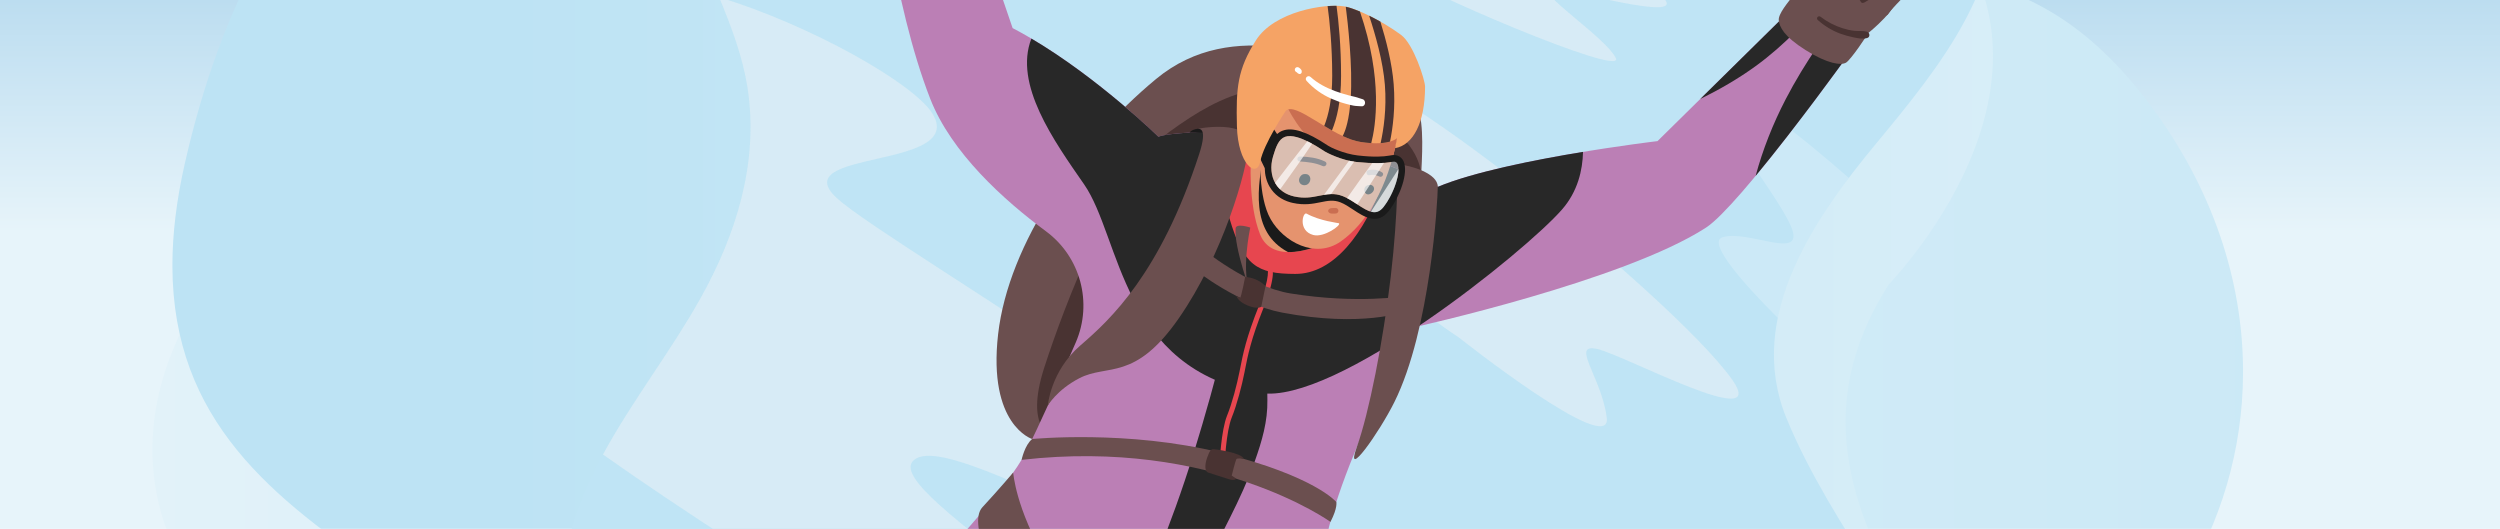 <?xml version="1.0" encoding="UTF-8"?>
<svg xmlns="http://www.w3.org/2000/svg" xmlns:xlink="http://www.w3.org/1999/xlink" viewBox="0 0 1300 275">
  <defs>
    <style>
      .cls-1 {
        clip-path: url(#clippath-20);
      }

      .cls-2 {
        fill: #493332;
      }

      .cls-3 {
        clip-path: url(#clippath-11);
      }

      .cls-4 {
        clip-path: url(#clippath-16);
      }

      .cls-5 {
        fill: #fff;
      }

      .cls-6 {
        fill: #ca6e51;
      }

      .cls-7 {
        fill: url(#Dégradé_sans_nom_2);
      }

      .cls-8 {
        fill: #f5a365;
      }

      .cls-9 {
        clip-path: url(#clippath-2);
      }

      .cls-10 {
        clip-path: url(#clippath-13);
      }

      .cls-11 {
        isolation: isolate;
      }

      .cls-12 {
        fill: #f4f4f6;
      }

      .cls-13 {
        clip-path: url(#clippath-25);
      }

      .cls-14 {
        fill: #6b4f4f;
      }

      .cls-15 {
        clip-path: url(#clippath-15);
      }

      .cls-16 {
        clip-path: url(#clippath-6);
      }

      .cls-17 {
        fill: #bb7fb5;
      }

      .cls-18 {
        clip-path: url(#clippath-26);
      }

      .cls-19 {
        fill: #cfe7f1;
      }

      .cls-20 {
        opacity: .68;
      }

      .cls-21 {
        clip-path: url(#clippath-7);
      }

      .cls-22 {
        clip-path: url(#clippath-21);
      }

      .cls-23 {
        clip-path: url(#clippath-1);
      }

      .cls-24 {
        clip-path: url(#clippath-4);
      }

      .cls-25 {
        clip-path: url(#clippath-27);
      }

      .cls-26 {
        fill: #282828;
      }

      .cls-27 {
        fill: #bfe4f5;
      }

      .cls-28 {
        clip-path: url(#clippath-12);
      }

      .cls-29 {
        fill: url(#Dégradé_sans_nom);
      }

      .cls-30 {
        clip-path: url(#clippath-24);
      }

      .cls-31 {
        clip-path: url(#clippath-22);
      }

      .cls-32 {
        fill: #e5936e;
      }

      .cls-33 {
        fill: url(#Dégradé_sans_nom_181);
      }

      .cls-34 {
        clip-path: url(#clippath-9);
      }

      .cls-35 {
        clip-path: url(#clippath);
      }

      .cls-36 {
        opacity: .2;
      }

      .cls-37 {
        fill: none;
      }

      .cls-38 {
        fill: url(#Dégradé_sans_nom_3);
      }

      .cls-39 {
        clip-path: url(#clippath-19);
      }

      .cls-40 {
        clip-path: url(#clippath-3);
      }

      .cls-41 {
        clip-path: url(#clippath-8);
      }

      .cls-42 {
        fill: #333c72;
      }

      .cls-43 {
        filter: url(#luminosity-noclip-2);
      }

      .cls-44 {
        mask: url(#mask);
      }

      .cls-45 {
        opacity: .45;
      }

      .cls-46 {
        clip-path: url(#clippath-18);
      }

      .cls-47 {
        clip-path: url(#clippath-14);
      }

      .cls-48 {
        fill: #1a1a1a;
      }

      .cls-49 {
        clip-path: url(#clippath-17);
      }

      .cls-50 {
        clip-path: url(#clippath-5);
      }

      .cls-51 {
        clip-path: url(#clippath-10);
      }

      .cls-52 {
        clip-path: url(#clippath-23);
      }

      .cls-53 {
        opacity: .51;
      }

      .cls-54 {
        mix-blend-mode: multiply;
      }

      .cls-55 {
        clip-path: url(#clippath-28);
      }

      .cls-56 {
        fill: #e7464f;
      }
    </style>
    <linearGradient id="Dégradé_sans_nom_181" data-name="Dégradé sans nom 181" x1="650" y1="0" x2="650" y2="275" gradientUnits="userSpaceOnUse">
      <stop offset="0" stop-color="#bcddf0"/>
      <stop offset=".44" stop-color="#e7f4fa"/>
    </linearGradient>
    <clipPath id="clippath">
      <rect class="cls-37" width="1300" height="275"/>
    </clipPath>
    <clipPath id="clippath-1">
      <rect class="cls-37" y="-3" width="1300" height="303.68"/>
    </clipPath>
    <filter id="luminosity-noclip-2" data-name="luminosity-noclip" y="-3" width="1300" height="303.68" color-interpolation-filters="sRGB" filterUnits="userSpaceOnUse">
      <feFlood flood-color="#fff" result="bg"/>
      <feBlend in="SourceGraphic" in2="bg"/>
    </filter>
    <linearGradient id="Dégradé_sans_nom" data-name="Dégradé sans nom" x1="1.31" y1="271.95" x2="1.61" y2="271.95" gradientTransform="translate(-295444.45 -1254.53) rotate(90) scale(1088.76 -1088.76)" gradientUnits="userSpaceOnUse">
      <stop offset="0" stop-color="#fff"/>
      <stop offset="1" stop-color="#000"/>
    </linearGradient>
    <mask id="mask" y="-3" width="1300" height="303.68" maskUnits="userSpaceOnUse">
      <g class="cls-43">
        <rect class="cls-29" y="-3" width="1300" height="303.68"/>
      </g>
    </mask>
    <clipPath id="clippath-2">
      <rect class="cls-37" x="-2.67" y="-4.63" width="1305.35" height="305.61"/>
    </clipPath>
    <clipPath id="clippath-3">
      <rect class="cls-37" x="76.01" y="-2.55" width="1090.36" height="303.23"/>
    </clipPath>
    <clipPath id="clippath-4">
      <rect class="cls-37" x="76.01" y="-95.99" width="1090.36" height="903.64"/>
    </clipPath>
    <clipPath id="clippath-5">
      <path class="cls-37" d="M493.86,782.09c-.39,13.48,16.48,24.91,37.7,25.53,21.22,.62,38.74-9.8,39.13-23.28,.39-13.48-16.48-24.91-37.7-25.53-.6-.02-1.2-.03-1.8-.03-20.4,0-36.95,10.21-37.33,23.31M79.09,336.58c-2.07,2.35-3.06,5.41-3.08,8.84v.15c.03,7.76,5.01,17.42,13.73,25.13,12.65,11.19,28.4,14.05,35.17,6.39,6.77-7.66,2-22.94-10.65-34.12-7.86-6.95-16.91-10.68-24.26-10.68-4.49,0-8.34,1.39-10.91,4.29M209.09,3.88c9.41,66.52-46.31,52.32-106.91,153.61-60.6,101.28,3.47,198.16,139.01,235.76,135.54,37.61,39.16,64.95,65.14,189.55,25.98,124.59,88.36,201.1,266.98,159.79,276.51-63.95,280.45-262.88,471.72-357.93,76.13-37.84,121-111.25,121.35-190.43v-1.87c-.2-46.09-15.49-94.04-48.46-138.01C1053.24-31.9,981.86-16.9,894.33-1.9c-69.29,11.87-148.71,23.75-242.93-14.61-134.03-54.56-240.96-79.48-316.2-79.48-90.47,0-135.14,36.02-126.11,99.87"/>
    </clipPath>
    <linearGradient id="Dégradé_sans_nom_2" data-name="Dégradé sans nom 2" x1="1.08" y1="274.98" x2="1.38" y2="274.98" gradientTransform="translate(-6658.36 -1640020.62) scale(5964.31 5965.39)" gradientUnits="userSpaceOnUse">
      <stop offset="0" stop-color="#e7f4fa"/>
      <stop offset="1" stop-color="#c4e6f5"/>
    </linearGradient>
    <clipPath id="clippath-6">
      <rect class="cls-37" x="89.66" y="-146.22" width="961.16" height="870.78"/>
    </clipPath>
    <clipPath id="clippath-7">
      <path class="cls-37" d="M344.84-146.22c-109.58,.13-209.6,58.87-248.74,231.25-4.38,19.27-6.41,36.69-6.45,52.55v.8c.35,160.94,207.82,161.42,269.8,321.63,42.58,110.06,65.2,264.33,154.98,264.54h.39c33.55-.08,76.45-21.62,133.21-74.9,71.36-66.97,116.88-120.22,210.82-92.42,97.88,28.96,191.02,8.37,191.95-81.38v-2.7c-.37-36.7-15.84-84.65-52.12-145.13-35.32-58.87-58.25-114.34-16.63-179.97,.71-1.1,120.06-122.44,2.6-213.54-40.48-31.38-89.72-21.87-154.21-1.44-80.08,25.37-146.4,61.41-216.03,14.29-47.13-31.89-104-60.48-162.82-77.43-9.26-2.66-18.58-5.04-27.93-7.1-9.02-1.99-18.07-3.68-27.09-5.05-7.13-1.08-14.26-1.96-21.36-2.61-9.91-.91-19.81-1.39-29.6-1.4h-.78Z"/>
    </clipPath>
    <linearGradient id="Dégradé_sans_nom_3" data-name="Dégradé sans nom 3" x1=".87" y1="275.01" x2="1.16" y2="275.01" gradientTransform="translate(-3536.57 -1198692.44) scale(4358.96 4359.74)" gradientUnits="userSpaceOnUse">
      <stop offset="0" stop-color="#bde3f4"/>
      <stop offset="1" stop-color="#e7f4fa"/>
    </linearGradient>
    <clipPath id="clippath-8">
      <rect class="cls-37" x="292.69" y="-2.55" width="765.14" height="303.23"/>
    </clipPath>
    <clipPath id="clippath-9">
      <rect class="cls-37" x="313.55" y="-1.46" width="358.88" height="380.46"/>
    </clipPath>
    <clipPath id="clippath-10">
      <rect class="cls-37" x="313.55" y="-1.46" width="358.88" height="380.46"/>
    </clipPath>
    <clipPath id="clippath-11">
      <rect class="cls-37" x="688.52" y="36.3" width="215.53" height="185.34"/>
    </clipPath>
    <clipPath id="clippath-12">
      <rect class="cls-37" x="688.52" y="36.3" width="215.53" height="185.34"/>
    </clipPath>
    <clipPath id="clippath-13">
      <rect class="cls-37" x="893.6" y="46.98" width="67.77" height="118.3"/>
    </clipPath>
    <clipPath id="clippath-14">
      <rect class="cls-37" x="893.6" y="46.98" width="67.77" height="118.3"/>
    </clipPath>
    <clipPath id="clippath-15">
      <rect class="cls-37" x="880.73" y="-51.69" width="91.96" height="67.82"/>
    </clipPath>
    <clipPath id="clippath-16">
      <rect class="cls-37" x="880.73" y="-51.69" width="91.96" height="67.82"/>
    </clipPath>
    <clipPath id="clippath-17">
      <rect class="cls-37" x="582.42" y="-109.81" width="284.28" height="141.57"/>
    </clipPath>
    <clipPath id="clippath-18">
      <rect class="cls-37" x="582.42" y="-109.81" width="284.28" height="141.57"/>
    </clipPath>
    <clipPath id="clippath-19">
      <rect class="cls-37" x="661.12" y="70.76" width="66.11" height="39.6"/>
    </clipPath>
    <clipPath id="clippath-20">
      <rect class="cls-37" x="661.12" y="70.76" width="66.1" height="39.6"/>
    </clipPath>
    <clipPath id="clippath-21">
      <rect class="cls-37" x="663.06" y="73.45" width="19.25" height="24.99"/>
    </clipPath>
    <clipPath id="clippath-22">
      <rect class="cls-37" x="663.06" y="73.45" width="19.25" height="24.99"/>
    </clipPath>
    <clipPath id="clippath-23">
      <rect class="cls-37" x="688.44" y="83.58" width="15.73" height="17.74"/>
    </clipPath>
    <clipPath id="clippath-24">
      <rect class="cls-37" x="688.44" y="83.58" width="15.73" height="17.74"/>
    </clipPath>
    <clipPath id="clippath-25">
      <rect class="cls-37" x="700.5" y="84.71" width="19.2" height="21.56"/>
    </clipPath>
    <clipPath id="clippath-26">
      <rect class="cls-37" x="700.5" y="84.71" width="19.19" height="21.56"/>
    </clipPath>
    <clipPath id="clippath-27">
      <rect class="cls-37" x="712.92" y="87.9" width="14.29" height="22.45"/>
    </clipPath>
    <clipPath id="clippath-28">
      <rect class="cls-37" x="712.92" y="87.9" width="14.29" height="22.45"/>
    </clipPath>
  </defs>
  <g class="cls-11">
    <g id="Calque_1" data-name="Calque 1">
      <rect class="cls-33" width="1300" height="275"/>
      <g class="cls-35">
        <g class="cls-23">
          <g class="cls-44">
            <g class="cls-9">
              <g class="cls-40">
                <g class="cls-54">
                  <g class="cls-24">
                    <g class="cls-50">
                      <rect class="cls-7" x="41.58" y="-96" width="1124.79" height="904.24"/>
                    </g>
                  </g>
                </g>
                <g class="cls-54">
                  <g class="cls-16">
                    <g class="cls-21">
                      <rect class="cls-38" x="89.66" y="-146.22" width="1012.48" height="870.78"/>
                    </g>
                  </g>
                </g>
              </g>
            </g>
          </g>
        </g>
        <g class="cls-41">
          <path class="cls-27" d="M1041.84,540.85c15.99-48.11,4.61-103.99-17.3-154.64-25.17-58.18-72.06-111.41-95.62-168.84-21.83-53.24,16.06-105.76,46.35-142.34,33.66-40.64,71.38-86.41,61.01-141.33-7.45-39.45-39.67-74.76-77.32-96.79-37.65-22.03-80.37-32.63-122.37-40.53-129.9-24.42-262.79-25.94-383.32,5.6-43.15,11.29-87.88,29.66-104.78,68.08-24.38,55.43,31.29,118,40.21,175.45,6.08,39.16-6.14,76.87-24.45,109.6-24.45,43.71-60.32,82.28-69.9,132.24-11.89,62.09,19.76,130.2,63.08,185.67,107.23,137.29,293.64,219.95,460.82,204.34,57.58-5.38,113.24-21.84,157.49-52.96,29.97-21.08,54.68-49.26,66.09-83.57"/>
          <g class="cls-45">
            <g class="cls-34">
              <g class="cls-51">
                <path class="cls-12" d="M313.55,236.34c80.62,56.94,243.52,158.65,264.4,140.52,42.45-36.86-122.38-120.26-102.83-137.54,19.55-17.28,143.17,69.15,191.23,50.97,48.06-18.19-203.79-161.92-231.24-187.31-27.45-25.39,67.87-14.63,49.74-43.94-9.72-15.72-63.24-45.94-110.93-60.5,6.65,15.87,12.39,31.61,14.78,46.98,6.08,39.16-6.14,76.87-24.45,109.6-15.51,27.73-35.63,53.4-50.7,81.23"/>
              </g>
            </g>
          </g>
          <g class="cls-45">
            <g class="cls-3">
              <g class="cls-28">
                <path class="cls-12" d="M758.46,175.39s79.64,63.06,77.06,41.92c-2.59-21.14-19.38-39.23-4.79-35.8,14.6,3.44,89.94,44.07,69.98,15.88-31.31-44.21-206.35-184.82-211.77-157.63-5.43,27.19,44.63,70.49,31.11,77.47-13.52,6.98-3.93,30.25,38.42,58.16"/>
              </g>
            </g>
          </g>
          <g class="cls-36">
            <g class="cls-10">
              <g class="cls-47">
                <path class="cls-5" d="M961.37,92.5c-27.44-23.9-57.65-47.76-65-45.35-13.58,4.46,26.71,51.48,34.9,70.42,8.18,18.95-22.57,1.45-35.68,5.86-8.04,2.71,11.79,24.86,28.84,41.84,5.36-26.52,20.81-51.49,36.94-72.78"/>
              </g>
            </g>
          </g>
          <g class="cls-45">
            <g class="cls-15">
              <g class="cls-4">
                <path class="cls-12" d="M935.11-41.38s-30.14-16.25-28.27-7.95c1.87,8.31,9.33,14.73,3.33,14.05-6-.68-34.18-16.13-28.76-3.02,5.42,13.11,90.15,63.95,91.25,52.86,1.11-11.09-44.05-35.58-38.9-38.99,5.15-3.42,19.44-7.81,1.34-16.95"/>
              </g>
            </g>
          </g>
          <g class="cls-45">
            <g class="cls-49">
              <g class="cls-46">
                <path class="cls-12" d="M775.51-74.93s-79.5-33.25-77.45-19.78c2.05,13.46,27.72,23.08,23.19,27.11-4.53,4.03-138.55-55.78-138.82-39.34-.28,16.44,179.68,76.64,180.3,82.86,.62,6.23-47.48-1.04-38.92,7.91,8.56,8.95,121.82,57.26,116.41,46.34-5.42-10.92-42.45-34.67-33.73-35.58,8.73-.91,70.54,17.5,58.73,4.52-11.81-12.99-126.16-58.45-112.58-57.96,13.58,.49,53.9,7.76,22.88-16.07"/>
              </g>
            </g>
          </g>
          <path class="cls-14" d="M536.73,228.29s-23.13-7.18-17.71-54.51c5.42-47.33,41.74-99.26,82.11-132.68,40.37-33.42,91.71-9.75,118.34-2.93,26.63,6.82,19.17,39.61,19.06,67.27-.12,27.67-54.86,203.12-201.79,122.84"/>
          <path class="cls-2" d="M739.01,91.05c-.32-6.62-4.57-22.88-36.09-36.77-40.68-17.93-66.67-6.26-94.86,14.28-28.19,20.54-54.63,90.3-65.06,122.63-10.43,32.33,4.48,35.69,4.48,35.69l72.7,21.63c62.01-6.95,96.57-68.7,110.7-109.82,4.91-25.64,7.98-44.57,7.99-44.6,.05-1.01,.1-2.02,.15-3.03"/>
          <path class="cls-5" d="M558.12,193.55s.02-.09,.04-.14c0,.01,0,.03,0,.04-.01,.04-.03,.07-.04,.11"/>
          <path class="cls-17" d="M861.9,73.38s-80.21,9.52-114.25,23.79c0,0-56.95-28.53-98.75-28.81-41.8-.28-46.51,2.77-46.51,2.77,0,0-37.19-36.39-75.83-56.52l-30.64-89.68s-25,11.5-39.06,4.52c0,0,7.2,71.54,26.85,121.88,10.99,28.15,38.29,52.75,60.23,68.97,17.95,13.27,24.34,37.2,15.49,57.7-8.47,19.63-18.74,42.72-26.52,58.03-15.93,31.34-104.86,112.26-125.02,165.85-20.16,53.59,20.73,63.8,102.44-6.11,23.49-20.09,81.17-68.64,81.17-68.64l25.19,7.55s9.04,173.31,49.45,163.49c39.53-9.61,22.03-154.87,20.98-196.92-1.05-42.04,48.46-131.15,48.46-131.15,0,0,108.83-24.05,151.53-51.73,17.44-11.31,72.37-87.62,72.37-87.62,0,0-17.41-6.29-32.85-21.15l-64.72,63.77Z"/>
          <path class="cls-26" d="M912.9,34.4c7.61-5.52,14.62-11.7,21.16-18.35-2.48-1.94-4.99-4.06-7.45-6.43l-42.49,41.87c10.01-4.93,19.7-10.5,28.78-17.08"/>
          <path class="cls-26" d="M625.05,298.5c9.11-19.72,20.17-38.18,27.48-58.76,3.68-10.38,6.71-20.62,6.51-31.72-.19-10.56,.14-20.03,4.13-29.94,3.87-9.63,8.53-18.81,12.06-28.61,3.82-10.6,6.52-21.59,8.48-32.68,2.46-13.93,3.74-28.01,4.83-42.11-10.06-2.74-20.46-4.9-30.34-5.83-2.2,15.42-4.72,30.78-7.6,46.09-7.68,40.85-17.68,81.27-29.98,120.98-5.82,18.8-12.45,37.05-19.8,55.3-4.65,11.55-6.76,23.78-9.04,35.99l19.32,5.79c4.22-11.68,8.75-23.23,13.96-34.51"/>
          <path class="cls-26" d="M928.54,51.63c-6.59,12.72-11.88,26.04-15.62,39.85,21.6-26.06,46.54-60.71,46.54-60.71,0,0-6.04-2.18-14.15-7.01-6.1,8.96-11.76,18.21-16.77,27.87"/>
          <path class="cls-5" d="M558.12,193.55s.02-.09,.04-.14c0,.01,0,.03,0,.04-.01,.04-.03,.07-.04,.11"/>
          <path class="cls-26" d="M823.17,78.98c-25.39,4.18-57.17,10.5-75.53,18.19,0,0-56.95-28.53-98.75-28.81-41.8-.28-46.51,2.77-46.51,2.77,0,0-31.16-30.47-66.06-51.07-9.27,23.8,11.69,53.15,27.43,75.83,19.08,27.51,19.27,96.35,91.51,108.44,38.63,6.47,138.01-73.6,157-95.4,8.18-9.38,10.69-20.42,10.91-29.96"/>
          <path class="cls-56" d="M648.9,68.36c-1.44,0-2.82-.01-4.18-.02-3.91,8.18-10.96,26.68-5.43,45.14,7.4,24.69,14.23,28.92,34.25,28.96,20.01,.04,36.04-20.9,45.88-48.54,.94-2.65,1.67-5.36,2.22-8.09-20.31-7.99-48.97-17.28-72.74-17.44"/>
          <path class="cls-5" d="M558.12,193.55s.02-.09,.04-.14c0,.01,0,.03,0,.04-.01,.04-.03,.07-.04,.11"/>
          <path class="cls-14" d="M971.26,17.37c-.14,.83-8.85,13.71-11.31,15.2-2.46,1.49-9.47,.77-21.04-6.52-11.58-7.29-13.56-12.21-13.95-15.46-.39-3.25,4.52-9.13,8.81-14.43,4.29-5.3-.99-21.74-2.15-24.95-3.27-9.03,10.8-.45,12.72,5.1,1.92,5.54,32.4,12.95,40.54,21.56,4.7,4.97-13.62,19.5-13.62,19.5"/>
          <path class="cls-14" d="M950.58-20.27s19.23-13.61,22.58-15.34c3.34-1.73,4.54,.71,8.29-.67,3.75-1.37,5.45-2.53,8.19-1.52,2.74,1,.57,4.22,1.09,6.49,.52,2.27,1.79,.8,6.41,3.59,4.62,2.79-20.55,22.55-20.55,22.55,3.36,2.13,16.8-11.71,20.8-8.9,4,2.81-12.74,16.65-15.59,21.46-2.86,4.81-29.26-16.19-31.21-27.65"/>
          <path class="cls-2" d="M980.47-8.04c-4.78,1.57-7.37,3.32-10.95,5.07-2.47-4.65-5.99-8.51-9.88-12.08-4.33-3.98-9.65-7.87-15.39-9.44-1.42-.39-1.84,1.56-.8,2.25,2.37,1.57,4.84,2.95,7.16,4.6,2.31,1.64,4.51,3.41,6.55,5.38,4.08,3.93,7.58,8.38,10.5,13.24,.59,.99,1.68,.43,2.6-.15,5.5-3.53,8.26-4.43,11.35-6.83,1.08-.84,.19-2.47-1.14-2.03"/>
          <path class="cls-2" d="M970.77,16.46c-2.05-.53-4.28-.23-6.4-.43-2.12-.21-4.24-.72-6.27-1.36-4.1-1.29-8-3.32-11.4-5.95-1.12-.87-2.56,.7-1.48,1.67,3.48,3.1,7.49,5.56,11.86,7.16,2.15,.79,4.34,1.35,6.57,1.84,2.36,.51,4.97,1.06,7.31,.37,1.69-.5,1.36-2.88-.2-3.29"/>
          <path class="cls-48" d="M618.56,68.93s.78-1.48,4.31-2c3.53-.52,4.07,2.09,4.07,2.09l-8.38-.09Z"/>
          <path class="cls-14" d="M622.87,66.93c.93,.18,5.17-.55,.71,13.16-20.29,62.31-46.28,86.16-61.8,99.55-15.51,13.39-16.93,31.28-16.93,31.28,0,0,4.62-8.11,16.39-14.23,14.68-7.63,28.78,1.89,51.73-31.17,22.96-33.06,35.52-76.72,36.26-90.24,.73-13.52-26.37-8.35-26.37-8.35"/>
          <path class="cls-14" d="M726.76,85.38s.44,24.37-3.55,58.29c-3.99,33.93-11.28,71.09-17.72,88.95-6.44,17.86,11.62-7.52,19.58-23.52,18.78-37.74,22.54-104.92,22.58-111.93,.04-7.02-13.82-11.12-20.89-11.79"/>
          <path class="cls-32" d="M650.5,81.67s-1.66,24.24,4.77,40.28c6.43,16.04,29.96,7,36.63,2.72,6.67-4.28-32.34-61.97-41.39-43"/>
          <path class="cls-48" d="M657.49,78.07c-3.54,18.79-7.65,42.39,12.28,53.01,8.61,.18,18.22-3.91,22.11-6.41,5.52-3.54-20.21-43.6-34.4-46.6"/>
          <path class="cls-32" d="M655.47,80.47s-1.42,21.74,5.26,33.49c6.67,11.76,23.23,20.9,36.48,11.59,13.25-9.32,24.4-27.6,29.51-54.42l-20.85-15.67-52.13,.88s-3.98-4.91-7.16,1.08c-3.18,5.99-.59,24.25,8.9,23.05"/>
          <path class="cls-6" d="M680.14,71.13c7.24,7.1,17.13,11.39,27.17,12.43,5.55,.57,11.1,.32,16.57-.55,1.07-3.76,2.03-7.71,2.83-11.89l-20.85-15.67-36.38,.62c2.96,5.44,6.22,10.71,10.66,15.06"/>
          <path class="cls-42" d="M709.65,24.88c.22-2.57-1.57-4.67-4.16-4.89-2.62-.23-4.61,1.39-6.18,3.28-3.42-3.08-7.76-4.31-12.43-3.66-1.39,.19-1.09,2.64,.32,2.46,4.41-.54,8.28,.89,11.27,4.19,.64,.7,1.65,.42,2.14-.25,.41-.65,.9-1.24,1.45-1.77,1.15-1.36,2.74-1.15,4.8,.65-.16,1.78,2.64,1.79,2.79,0"/>
          <path class="cls-48" d="M712.18,96.11c.81-.03,1.6,.26,2.04,.97,1.05,1.68-.87,3.82-2.55,4.01-2.03,.22-2.81-2.38-1.8-3.82,.49-.7,1.41-1.13,2.31-1.16"/>
          <path class="cls-48" d="M677.63,90.63c.83-.24,2-.16,2.57,.2,2,1.28,1.27,4.48-.76,5.28-1.18,.47-2.6,.21-3.4-.82-1.14-1.46-.35-3.35,.96-4.38,.16-.12,.37-.22,.62-.29"/>
          <path class="cls-6" d="M692.27,108.23c.76-.09,1.54-.07,2.3-.09,.79-.02,1.44,.73,1.42,1.49-.02,.81-.7,1.41-1.49,1.42-.67,.01-1.36,.06-2.02,.02-.77-.05-1.85-.5-1.83-1.44,.02-.82,.91-1.31,1.62-1.4"/>
          <path class="cls-5" d="M696.23,116.09c-.27-.15-9.83-1.15-16.82-5.01-1.93-1.07-4.63,8.87,3.43,11.1,5.67,1.56,14.91-5.26,13.39-6.08"/>
          <path class="cls-2" d="M689,83.99c-4.2-2-8.33-2.42-12.92-2.63-1.75-.08-1.99,2.48-.27,2.59,4.09,.27,8.18,.69,11.96,2.39,1.63,.73,2.87-1.57,1.23-2.35"/>
          <path class="cls-2" d="M718.71,89.65c-2.21-1.44-4.76-1.77-7.29-1.11-1.4,.37-.86,2.9,.57,2.58,1.9-.43,3.67-.1,5.42,.71,1.28,.6,2.55-1.37,1.31-2.18"/>
          <path class="cls-48" d="M729.92,84.01c-.85-1.97-2.47-3.16-4.57-3.37-.86-.09-1.8,.08-3.08,.3-2.9,.51-7.7,.88-16.32-.12-7.16-.83-14.28-4.29-15.39-5.08-.12-.09-.22-.16-.3-.21-10.7-7.07-18.08-9.49-23.23-7.61-1.14,.41-2.11,1.03-2.95,1.77-1.36-2.09-4.07-6.2-4.43-6.45l-5.72,16.51,3.74,7.68c.04,3.52,.9,6.89,2.58,9.74,2.34,3.98,6.08,6.75,10.84,8.06,.37,.1,.75,.2,1.13,.28,6.09,1.34,10.55,.44,14.48-.35,3.76-.76,6.72-1.36,10.35,.06,2.17,.85,4.44,2.35,6.63,3.8,5.63,3.72,12.64,8.35,18.66,.49,5.62-7.35,10.11-19.63,7.56-25.5m-10.3,23.4c-3.87,5.06-7.66,2.93-14.02-1.27-2.35-1.55-4.77-3.15-7.28-4.13-4.57-1.79-8.32-1.03-12.29-.22-3.78,.76-7.68,1.55-13.05,.36-4.34-.96-7.72-3.28-9.74-6.73-2.29-3.89-2.75-9-1.26-14.01,1.51-5.07,2.93-9.05,6.25-10.26,1.6-.58,3.68-.52,6.21,.18,3.68,1.02,8.34,3.38,13.93,7.07l.19,.14c1.27,.9,9.27,4.91,16.8,5.68,9.23,.94,14.38,.66,17.5,.12,.94-.16,1.75-.31,2.14-.27,.86,.08,1.38,.48,1.74,1.31,1.77,4.09-1.76,15-7.14,22.03"/>
          <g class="cls-53">
            <g class="cls-39">
              <g class="cls-1">
                <path class="cls-19" d="M719.62,107.41c-3.87,5.06-7.66,2.93-14.02-1.27-2.35-1.55-4.77-3.15-7.28-4.13-4.57-1.79-8.32-1.03-12.29-.22-3.78,.76-7.68,1.55-13.05,.36-4.34-.96-7.72-3.28-9.74-6.73-2.29-3.89-2.75-9-1.26-14.01,1.51-5.07,2.93-9.05,6.25-10.26,1.6-.58,3.68-.52,6.21,.18,3.68,1.02,8.34,3.38,13.93,7.07l.19,.14c1.27,.9,9.27,4.91,16.8,5.68,9.23,.94,14.38,.66,17.5,.12,.94-.16,1.75-.31,2.14-.27,.86,.08,1.38,.48,1.74,1.31,1.77,4.09-1.76,15-7.14,22.03"/>
              </g>
            </g>
          </g>
          <g class="cls-20">
            <g class="cls-22">
              <g class="cls-31">
                <path class="cls-5" d="M665.69,98.45c5.63-7.84,11.25-15.69,16.62-23.71-.85-.46-1.68-.9-2.48-1.29-5.63,7.18-11.23,14.37-16.77,21.62,.06,.11,.11,.24,.18,.35,.67,1.14,1.5,2.14,2.45,3.03"/>
              </g>
            </g>
          </g>
          <g class="cls-20">
            <g class="cls-52">
              <g class="cls-30">
                <path class="cls-5" d="M704.17,84.06c-.88-.13-1.76-.28-2.64-.48-4.39,5.89-8.76,11.8-13.09,17.74,1.23-.21,2.47-.37,3.73-.4,3.93-5.67,7.92-11.3,12-16.87"/>
              </g>
            </g>
          </g>
          <g class="cls-20">
            <g class="cls-13">
              <g class="cls-18">
                <path class="cls-5" d="M705.8,106.27c4.6-7.21,9.27-14.36,13.89-21.56-1.65,.12-3.64,.17-6.11,.09-4.45,6.01-8.81,12.09-13.09,18.22,1.74,.91,3.45,2.03,5.11,3.12,.07,.05,.13,.09,.2,.13"/>
              </g>
            </g>
          </g>
          <g class="cls-20">
            <g class="cls-25">
              <g class="cls-55">
                <path class="cls-5" d="M712.92,110.09c2.5,.69,4.59,.08,6.7-2.68,4.5-5.88,7.69-14.46,7.58-19.51-4.74,7.41-9.56,14.77-14.29,22.19"/>
              </g>
            </g>
          </g>
          <path class="cls-8" d="M668.49,57.79s-11.39,17.02-13.13,26.11c-1.74,9.08-11.65,1.86-12.16-18.27-.51-20.12,.32-29.55,9.87-44.65,9.55-15.1,35.99-19.26,45.88-17.66,6.1,.99,19.16,7.15,29.62,14.84,6.48,4.77,12.48,23.54,12.47,26.93-.04,18.49-6.07,30.31-15.59,31.96l.98-5.22s-3.94,4.33-19.01,1.96c-15.07-2.37-34.11-21.72-38.93-16"/>
          <path class="cls-2" d="M707.16,5.97c-2.86-1.2-5.4-2.06-7.37-2.48,0,.05,.01,.09,.02,.15,.96,7.44,3.71,30.88,2.53,47.86-.73,10.56-2.55,16.23-4.14,19.24,3.14,1.46,6.26,2.59,9.22,3.06,2.09,.33,3.95,.53,5.63,.63,2.26-8.77,6.24-33.06-5.89-68.45"/>
          <path class="cls-2" d="M694.99,3.02c-1.42-.02-2.97,.02-4.64,.15,1.05,7.71,2.39,20.57,2.4,36.31,0,12.13-1.92,20.37-4.16,26.01,1.32,.79,2.66,1.59,4.02,2.35,2.54-6.11,4.75-15.09,4.74-28.36,0-15.8-1.3-28.58-2.36-36.46"/>
          <path class="cls-2" d="M720.14,44.13c.98,12.54-.7,23.47-2.23,30.3,2.06-.13,3.67-.44,4.9-.8,1.48-7.17,2.86-17.73,1.91-29.86-.85-10.91-3.96-22.99-6.92-32.53-1.99-1.12-3.95-2.16-5.85-3.09,3.25,9.82,7.24,23.83,8.19,35.98"/>
          <path class="cls-5" d="M708.51,51.57c-1.26-.34-2.48-.82-3.73-1.16-1.11-.3-2.24-.51-3.35-.8-2.44-.64-4.88-1.39-7.25-2.27-4.54-1.68-9.09-4.04-12.68-7.32-1.38-1.26-3.36,.64-2.09,2.03,3.63,3.98,7.89,7.05,12.82,9.23,2.44,1.08,4.91,1.97,7.49,2.67,1.34,.36,2.7,.72,4.06,.98,1.35,.26,2.84,.23,4.22,.35,2.15,.18,2.52-3.16,.5-3.71"/>
          <path class="cls-5" d="M676.89,37.45s0-.07,0-.11c.06-.32,.01-.68-.17-.94-.1-.14-.2-.27-.3-.4-.07-.1-.16-.19-.24-.27-.16-.16-.35-.3-.52-.43-.1-.08-.21-.15-.32-.21-.16-.1-.33-.16-.51-.17-.18-.04-.35-.03-.53,.02-.17,.04-.33,.12-.46,.23-.15,.09-.27,.22-.35,.38-.05,.11-.09,.22-.14,.33-.06,.23-.07,.47,0,.7,.04,.11,.09,.21,.13,.32,.12,.21,.28,.37,.48,.49,.16,.07,.3,.17,.44,.27,.05,.04,.09,.08,.14,.13,.04,.05,.09,.1,.13,.15,.01,.01,.02,.02,.03,.04,.04,.05,.22,.19,.28,.22,.05,.04,.11,.06,.17,.07,.03,.02,.07,.02,.1,.03,.02,.02,.05,.03,.08,.05,.3,.2,.74,.19,1.05,.01,.33-.19,.51-.53,.53-.91"/>
          <path class="cls-14" d="M536.73,228.29s49.78-4.92,98.39,7.18c48.62,12.11,59.76,25.56,59.76,25.56,0,0,.83,2.89-3.03,10.35,0,0-60.82-43.74-160.62-32.25,0,0,1.64-7.77,5.5-10.84"/>
          <path class="cls-14" d="M591.49,327.13s-31.59-9.02-47.48-35.92c-15.88-26.9-17.15-45.49-17.15-45.49,0,0-7.91,9.33-16.02,18.05-8.11,8.72,7.37,41.92,25.38,59.28,18.02,17.36,36.39,22.17,36.39,22.17,0,0,15.4-6.29,18.88-18.1"/>
          <path class="cls-56" d="M635.57,242.91s-.09,0-.13,0c-.72-.03-1.28-.63-1.25-1.35,.03-.72,.75-17.77,3.92-25.53,2.59-6.35,5.11-16.07,6.46-22.89l.26-1.32c1.48-7.58,3.17-16.17,9.8-32.76,6.32-15.81,4.44-19.55,4.42-19.58,.04,.07,.06,.09,.06,.09l2.04-1.62c.52,.66,2.79,4.83-4.1,22.08-6.54,16.36-8.2,24.82-9.66,32.29l-.26,1.33c-1.37,6.94-3.94,16.86-6.6,23.37-3,7.34-3.72,24.48-3.73,24.65-.03,.67-.56,1.21-1.22,1.25"/>
          <path class="cls-2" d="M642.9,248.96s-.93,1.17-3.88,.23c-2.95-.94-9.29-2.98-10.86-3.49-1.57-.51-1.87-3.75-.46-7.7,1.42-3.95,2.07-4.23,2.91-4.4,.83-.17,15.14,1.8,16.15,4.98,0,0-3.45-.54-3.88,.21-.44,.75-2.39,8.49-2.39,8.49l2.43,1.67Z"/>
          <path class="cls-14" d="M624.68,128.93s24.09,20.09,46.57,23.69c34.99,5.6,59.54,1.29,59.54,1.29l-.36,8.13s-21.89,8.43-63.76,.5c-22.55-4.27-44.77-21.94-44.77-21.94l2.79-11.67Z"/>
          <path class="cls-14" d="M650.5,152.58s-8.82-23.73-8-33.8c.24-2.94,7.64-.45,7.64-.45,0,0-5.23,24.12,.36,34.25"/>
          <path class="cls-2" d="M647.49,143.99s-2.14,11.12-2.67,10.86l-1.88-.95s.56,2.79,5.78,4.94c5.22,2.15,7.11,.7,7.11,.7l2.24-10.66s-3.26-4.25-10.58-4.89"/>
        </g>
      </g>
    </g>
  </g>
</svg>